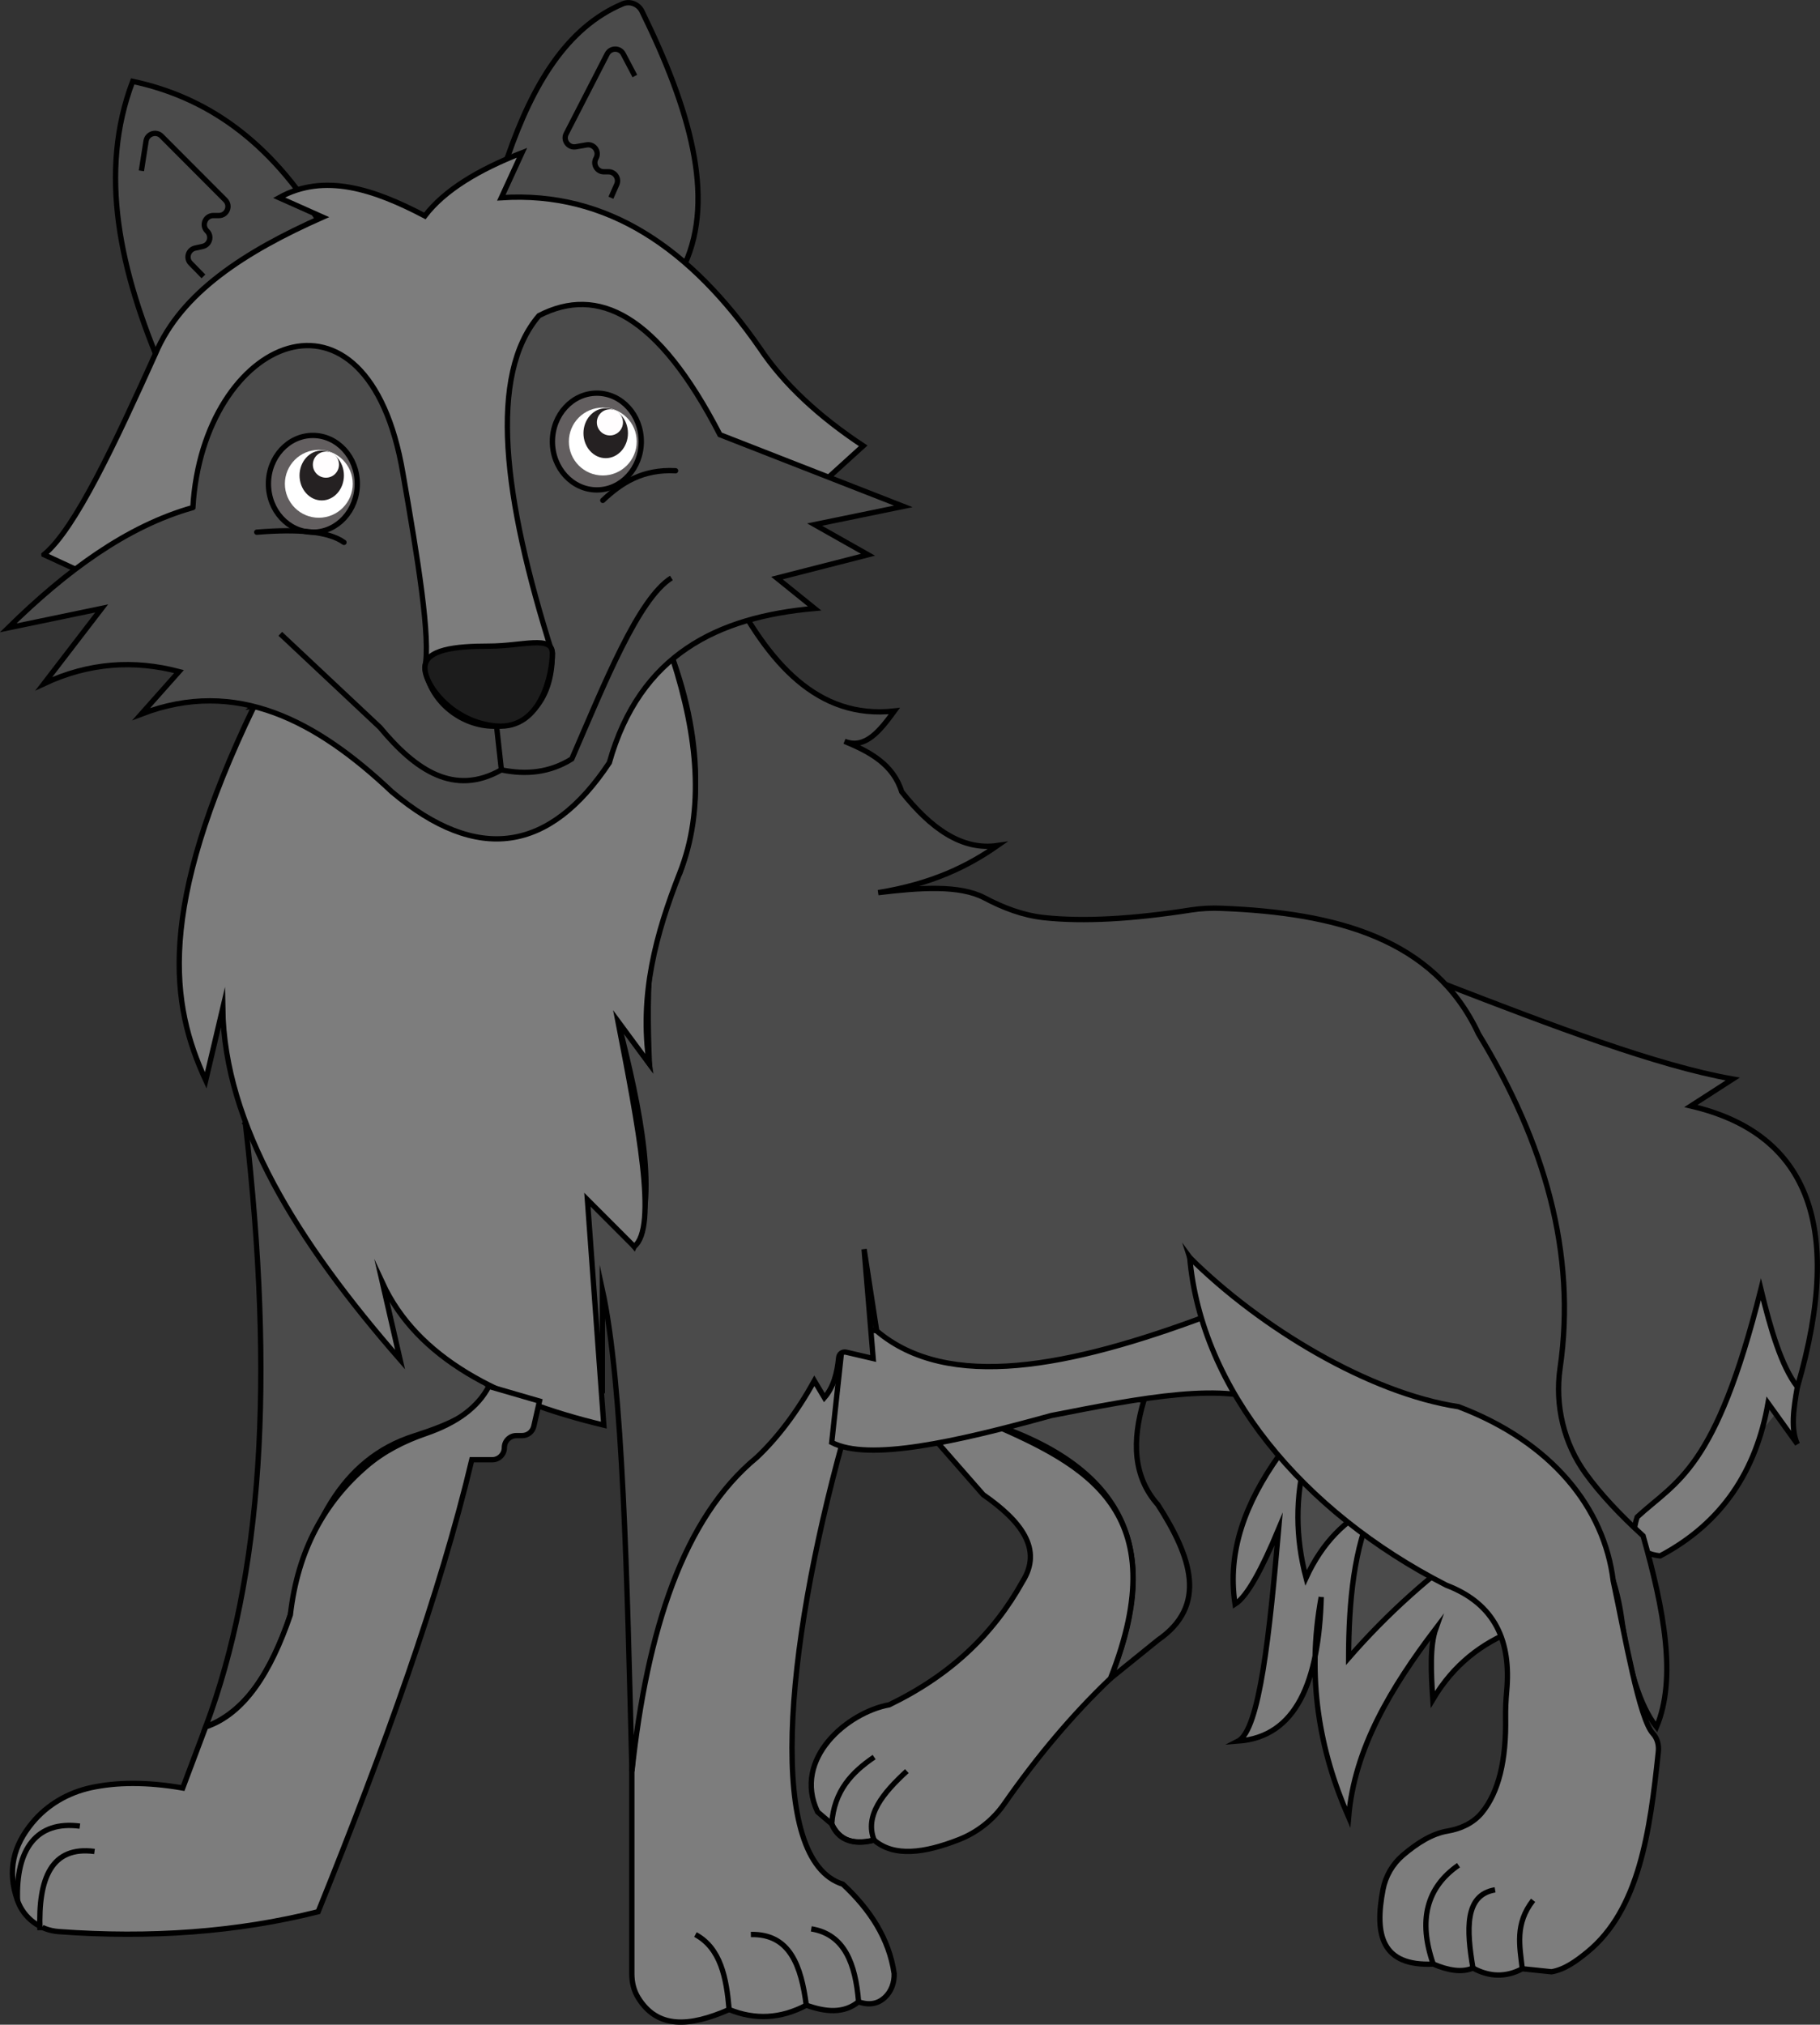<?xml version="1.0" encoding="UTF-8"?>
<svg id="Calque_2" xmlns="http://www.w3.org/2000/svg" viewBox="0 0 342.81 381.29">
  <rect x="0" y="0" width="342.81" height="381.29" fill="#333333" stroke="none"/>
  <defs>
    <style>
      .cls-1 {
        fill: #1c1c1c;
      }

      .cls-1, .cls-2, .cls-3, .cls-4, .cls-5, .cls-6 {
        stroke: #000;
        stroke-miterlimit: 10;
      }

      .cls-7 {
        fill: #252122;
      }

      .cls-2 {
        fill: #4b4b4b;
      }

      .cls-3 {
        stroke-linecap: round;
      }

      .cls-3, .cls-6 {
        fill: none;
      }

      .cls-4 {
        fill: #625e5f;
      }

      .cls-8 {
        fill: #fff;
      }

      .cls-5 {
        fill: #7d7d7d;
      }

      .cls-9 {
        fill: #fffdfe;
      }
    </style>
  </defs>
  <g id="Calque_1-2" data-name="Calque_1">
    <g>
      <path class="cls-2" d="M215.44,263.78c-2.25,7.58-2.02,14.33,2.66,19.59,6.29,9.81,9.46,18.97,0,25.49l-8.94,7.23c8.57-21.16,5.83-38.75-22.83-48.13,10.01-4.56,19.86-7.54,29.1-4.18Z"/>
      <g>
        <path class="cls-5" d="M137.34,378.43c-7.51,3.3-13.51,3.65-17.13-2.22-.83-1.34-1.2-2.91-1.2-4.48v-38.2s7.92-86.59,7.92-86.59l37.52,8.87v3.46c0,1-.81,1.82-1.82,1.82h0c-1.02,0-1.83.84-1.82,1.85.04,3.54-.41,6.57-2.05,8.37-11.03,39.78-14.4,79.01,0,83.52,5.11,4.76,8.69,10.21,9.66,16.82.06,1.69-.53,3.39-1.78,4.53s-2.86,1.52-4.92.8"/>
        <path class="cls-5" d="M151.87,377.62c-4.81,2.55-9.66,2.79-14.53.81-.52-5.98-1.58-11.53-6.35-14.12"/>
        <path class="cls-5" d="M141.43,364.3c7.39-.16,9.47,5.93,10.44,13.31,3.68,1.32,7.1,1.61,9.85-.65-.59-7.09-2.59-12.69-8.91-13.72"/>
      </g>
      <path class="cls-5" d="M164.65,346.53c3.74,3.21,9.42,2.47,15.99-.11,3.44-1.35,6.41-3.69,8.52-6.73,6.33-9.08,13-16.94,20-23.6,12.45-31.61-4.67-40.27-22.83-48.13l-13.02-.05,11.88,13.56c7.21,5,11.24,10.3,7.42,16.36-5.54,9.95-13.55,17.61-25.11,23.21-7.79,1.42-18.26,10.08-13.51,20.16l2.66,2.28c1.42,2.96,4,4.11,7.99,3.04Z"/>
      <path class="cls-2" d="M46.22,211.57c5.62,48.82,3.1,85.26-7.48,113.63,6.22-2.38,11.76-8.23,15.95-21.1,3.38-15.98,9.26-29.28,23.42-33.72,6.75-2.17,12.66-4.7,13.96-9.3l-45.85-49.51Z"/>
      <path class="cls-2" d="M338.56,261.18c9.14-31.37,1.22-47.94-20.07-52.9l7.88-5.08c-14.3-2.51-34.09-10.09-53.99-17.77,6.95,43.25,10.69,94.94,30.67,103.8l9.65,3.78"/>
      <path class="cls-5" d="M308.37,285.68c7.48-6.88,14.76-8.76,23.31-42.88,1.83,7.57,3.86,14.49,6.87,18.38-.74,4.09-1.27,8.04,0,10.76l-5.53-7.7c-2.23,12.71-8.62,22.56-20.32,28.76-4.21-.48-5.78-2.83-4.33-7.32Z"/>
      <path class="cls-5" d="M248.86,300.76c-2.8,15.23-.35,28.82,5.16,41.45,1.08-12.97,8.02-24.44,16.43-35.53-1.12,3.15-.93,8.14-.57,13.37,3.98-6.7,9.28-10.59,15.28-12.99.59-10.74-23.5-21.82-44.32-32.86-6.15,8.7-9.75,17.85-8.21,27.89,2.26-1.41,5.07-6.62,8.21-14.14-1.7,19.62-3.58,37.84-7.64,39.93,10.92-.79,15.23-11.16,15.66-27.13Z"/>
      <path class="cls-2" d="M250.58,274.21l27.89,16.05c-8.96,6.26-17.13,13.56-24.45,21.97.02-10.86,1.05-20.85,4.7-28.61-5.24,2.54-9.62,6.78-12.72,13.52-1.99-7.56-2.08-15.2,0-22.92h4.58Z"/>
      <path class="cls-5" d="M159.07,249.47c10.01,2.32,21.5,2.75,35.46,0,19.91-3.38,32.5-3.38,37.74,0l7.54,15.2c-8.33-4.7-25.08-1.38-41.8,1.9-18.1,5.01-34.42,8.66-41.35,5.07l2.4-22.16Z"/>
      <path class="cls-2" d="M123.6,116.48l13.62-6.33c7.51,14.73,16.77,25.34,31.24,23.75-2.72,3.7-5.47,7.26-9.39,5.7,4.79,1.98,9.17,4.35,10.77,9.5,5.48,6.92,11.37,11.11,18.05,10.13-5.56,3.88-12.27,7.21-22.48,8.87,7.87-.95,15.34-1.48,20.03.99,3.5,1.85,7.22,3.28,11.16,3.71,7.44.81,16.74.28,27.72-1.44,1.91-.3,3.84-.39,5.77-.31,21.53.85,40.02,5.66,48.4,23.65,12.43,20.4,18.5,41.3,15.36,62.95-1.01,6.99.7,14.16,4.84,19.88,2.75,3.79,6.41,7.7,10.8,11.7,3.93,13.87,6.37,26.83,2.53,35.99-3.21-4.04-5.31-11.22-6.61-20.62-1.04-7.44-3.97-14.54-8.79-20.31-5.16-6.18-11.03-10.87-18.13-12.95-23.78-6.21-42.11-17.52-54.39-34.51l3.49,10.89c-26.05,9.77-49,14.32-62.46,2.91l-2.37-15.38,1.71,20.58-5.1-1.19c-.67-.16-1.33.31-1.4,1-.28,2.9-.95,5.56-2.69,7.57l-1.89-3.18c-3.33,5.99-6.96,10.75-10.86,14.44-13.84,11.4-20.63,32.54-23.5,59.08-.91-35.87-1.65-72.72-5.58-90.73v19.55c-2.81-14.37-5.24-28.27-2.8-36.42.22-.72,1.17-.88,1.64-.29l7.18,9.11c4.57-9.25,1.28-25.38-3.06-42.43l5.9,8c-.59-14.74-.36-28.58,5.73-35.87,5.02-14.21,3.75-30.14-4.42-47.96Z"/>
      <path class="cls-5" d="M298.98,367.61c9.76-7.96,11.81-22.67,13.38-37.74.13-1.23-.18-2.51-1.02-3.41-2.57-2.75-5.23-18.2-7.48-28.75-1.67-13.74-11.56-26.14-29.13-32.8-16.74-2.54-37.29-14.83-50.64-28.1,2.17,24.76,21.08,47.78,48.31,61.7,9.33,3.55,12.23,10.68,11.4,19.89-.15,1.69-.24,3.4-.21,5.1.13,7.95-1.29,13.99-4.47,17.86-1.61,1.96-3.98,3.04-6.48,3.46-2.86.48-5.66,2.21-8.43,4.58-1.92,1.65-3.23,3.92-3.71,6.41-1.64,8.53-.29,14.5,9.46,14.06,2.83,1.2,5.38,1.64,7.48.75,3.13,1.7,6.22,1.77,9.29.13l5.52.57c2.52-.43,4.74-2.09,6.72-3.7Z"/>
      <path class="cls-5" d="M47.85,133l78.86-8.92c4.71,14.64,6.08,28.35,1.31,40.36-4.45,11.33-7.65,22.96-5.73,35.87l-5.9-8c3.76,19.4,7.59,38.93,3.06,42.43l-8.81-8.82,3.09,42.46c-19.77-4.74-35.13-12.62-41.68-26.76l3.31,14.42c-19.33-22.13-33.08-44.2-33.41-66.15l-3.2,13.56c-6.57-14.22-9.37-32.07,9.11-70.46Z"/>
      <path class="cls-2" d="M128.98,49.78c5.78-12.65.91-29.37-8.07-47.67-.65-1.33-2.24-1.96-3.61-1.39-10.61,4.48-16.98,15.31-21.63,28.68l-5.49,13.13,38.8,7.25Z"/>
      <path class="cls-6" d="M115.07,37.24l1.1-2.5c.5-1.13-.33-2.39-1.56-2.39h-.86c-1.31,0-2.13-1.41-1.49-2.54h0c.71-1.26-.36-2.77-1.78-2.52l-2.02.35c-1.39.24-2.46-1.21-1.81-2.46l7.71-15c.63-1.23,2.38-1.24,3.03-.02l2.19,4.16"/>
      <path class="cls-2" d="M30.84,70.3c-8.36-19.27-12.34-37.89-5.85-54.98,13.46,2.87,25.71,10.74,35.79,27.49l-29.95,27.49Z"/>
      <path class="cls-6" d="M26.63,32.17l.88-5.61c.22-1.38,1.91-1.93,2.9-.94l12.03,12.06c1.07,1.08.31,2.91-1.21,2.91h-1.04c-1.53,0-2.29,1.86-1.19,2.93h0c.98.95.5,2.6-.83,2.89l-1.41.31c-1.31.29-1.8,1.9-.86,2.86l2.42,2.47"/>
      <path class="cls-5" d="M8.28,104.45l69.79,32.27,29.07-2.41,55.45-50.35c-8.31-5.5-14.91-11.58-19.44-18.36-12.96-18.69-28.65-29.69-48.72-28.37l3.89-8.46c-8.19,3.19-14.59,7.04-18.3,11.89-9.57-5.02-18.93-8.16-27.45-3.43l8.21,3.66c-14.59,6.46-26.66,14.22-31.49,25.71-7.64,16.91-15.16,33.07-21.01,37.84Z"/>
      <path class="cls-2" d="M36.33,95.57c1.85-32,32.94-45.79,39.57-6.4,2.79,16.02,5.29,31.23,4.12,36.6,2.34,13.5,24.02,16.7,24.02-2.74-9.33-29.42-12.07-52.46-2.52-63.59,11.05-5.7,22.36-.32,34.08,22.42l34.54,13.5-16.7,3.43,10.06,5.68-17.16,4.39,7.09,5.72c-18.24,1.61-32.9,8.63-38.66,29.05-11.17,16.83-24.79,19.1-40.95,5.49-14.17-13.38-29.31-21.52-47.22-14.64l7.12-8.01c-8.5-2.23-16.98-1.69-25.46,2.29l10.89-14.18-17.61,3.66c10.92-10.73,22.33-19.14,34.77-22.65Z"/>
      <path class="cls-6" d="M52.8,119.36c6.15,5.77,12.34,11.58,18.76,17.61,6.76,8.14,14.03,13.02,22.87,8.01,4.67.96,9.14.53,13.27-2.06,6.26-14.43,12.52-30.13,18.76-34.08"/>
      <line class="cls-6" x1="94.44" y1="144.98" x2="93.53" y2="136.72"/>
      <g>
        <ellipse class="cls-4" cx="58.93" cy="91.11" rx="8.37" ry="9.11"/>
        <circle class="cls-8" cx="60.05" cy="91.11" r="6.39"/>
        <ellipse class="cls-7" cx="60.6" cy="89.54" rx="4.18" ry="4.7"/>
        <circle class="cls-9" cx="61.39" cy="87.5" r="2.46"/>
      </g>
      <g>
        <ellipse class="cls-4" cx="112.42" cy="83.15" rx="8.37" ry="9.11"/>
        <circle class="cls-8" cx="113.54" cy="83.15" r="6.39"/>
        <ellipse class="cls-7" cx="114.09" cy="81.58" rx="4.19" ry="4.7"/>
        <circle class="cls-9" cx="114.88" cy="79.54" r="2.46"/>
      </g>
      <path class="cls-3" d="M48.36,100.22c7.77-.63,13.55-.17,16.43,1.92"/>
      <path class="cls-3" d="M113.54,94.23c3.49-3.3,7.5-5.91,13.71-5.58"/>
      <path class="cls-6" d="M269.96,369.87c-2.86-8.22-1.28-14.43,4.76-18.62"/>
      <path class="cls-6" d="M277.44,370.62c-1.23-7.29-1.58-13.79,4.17-14.73"/>
      <path class="cls-6" d="M286.73,370.75c-.48-4.24-1.43-8.46,2.04-12.89"/>
      <path class="cls-5" d="M92.07,261.08c-2.02,3.9-5.99,6.86-11.88,8.88-4.03,1.38-7.88,3.33-11.12,6.1-7.89,6.75-13,15.84-14.38,28.05-3.71,10.87-8.7,18.67-15.95,21.1l-4.32,11.5c-6.75-1.17-12.45-1.11-17.3-.06-4.32.94-8.24,3.22-11.05,6.63-3.42,4.14-4.84,8.87-2.76,14.66,1.18,3.28,4.22,5.55,7.7,5.81,17.31,1.28,33.65.1,48.92-3.74,12.41-30.73,22.95-59.87,28.94-85.12h3.86c1.25,0,2.27-1.02,2.27-2.27h0c0-1.25,1.02-2.27,2.27-2.27h1.07c1.06,0,1.98-.73,2.21-1.77l1.07-4.73-9.56-2.78"/>
      <path class="cls-5" d="M7.53,363.49c-.37-9.86,2.21-15.89,10.27-14.83"/>
      <path class="cls-6" d="M3.3,357.95c-.37-9.86,3.68-15.12,11.74-14.06"/>
      <path class="cls-6" d="M164.65,330.89c-4.13,2.82-7.56,6.31-7.99,12.6"/>
      <path class="cls-6" d="M170.81,333.53c-4.5,4.15-8.01,8.37-6.16,13-4.47,1-6.87-.3-7.99-3.04"/>
      <path class="cls-1" d="M104.04,123.02c0,3.44-1.86,14.36-10.51,13.7-8.08-.61-13.5-7.51-13.5-10.96s5.72-4.08,12.04-4.08,11.97-2.11,11.97,1.33Z"/>
    </g>
  </g>
</svg>